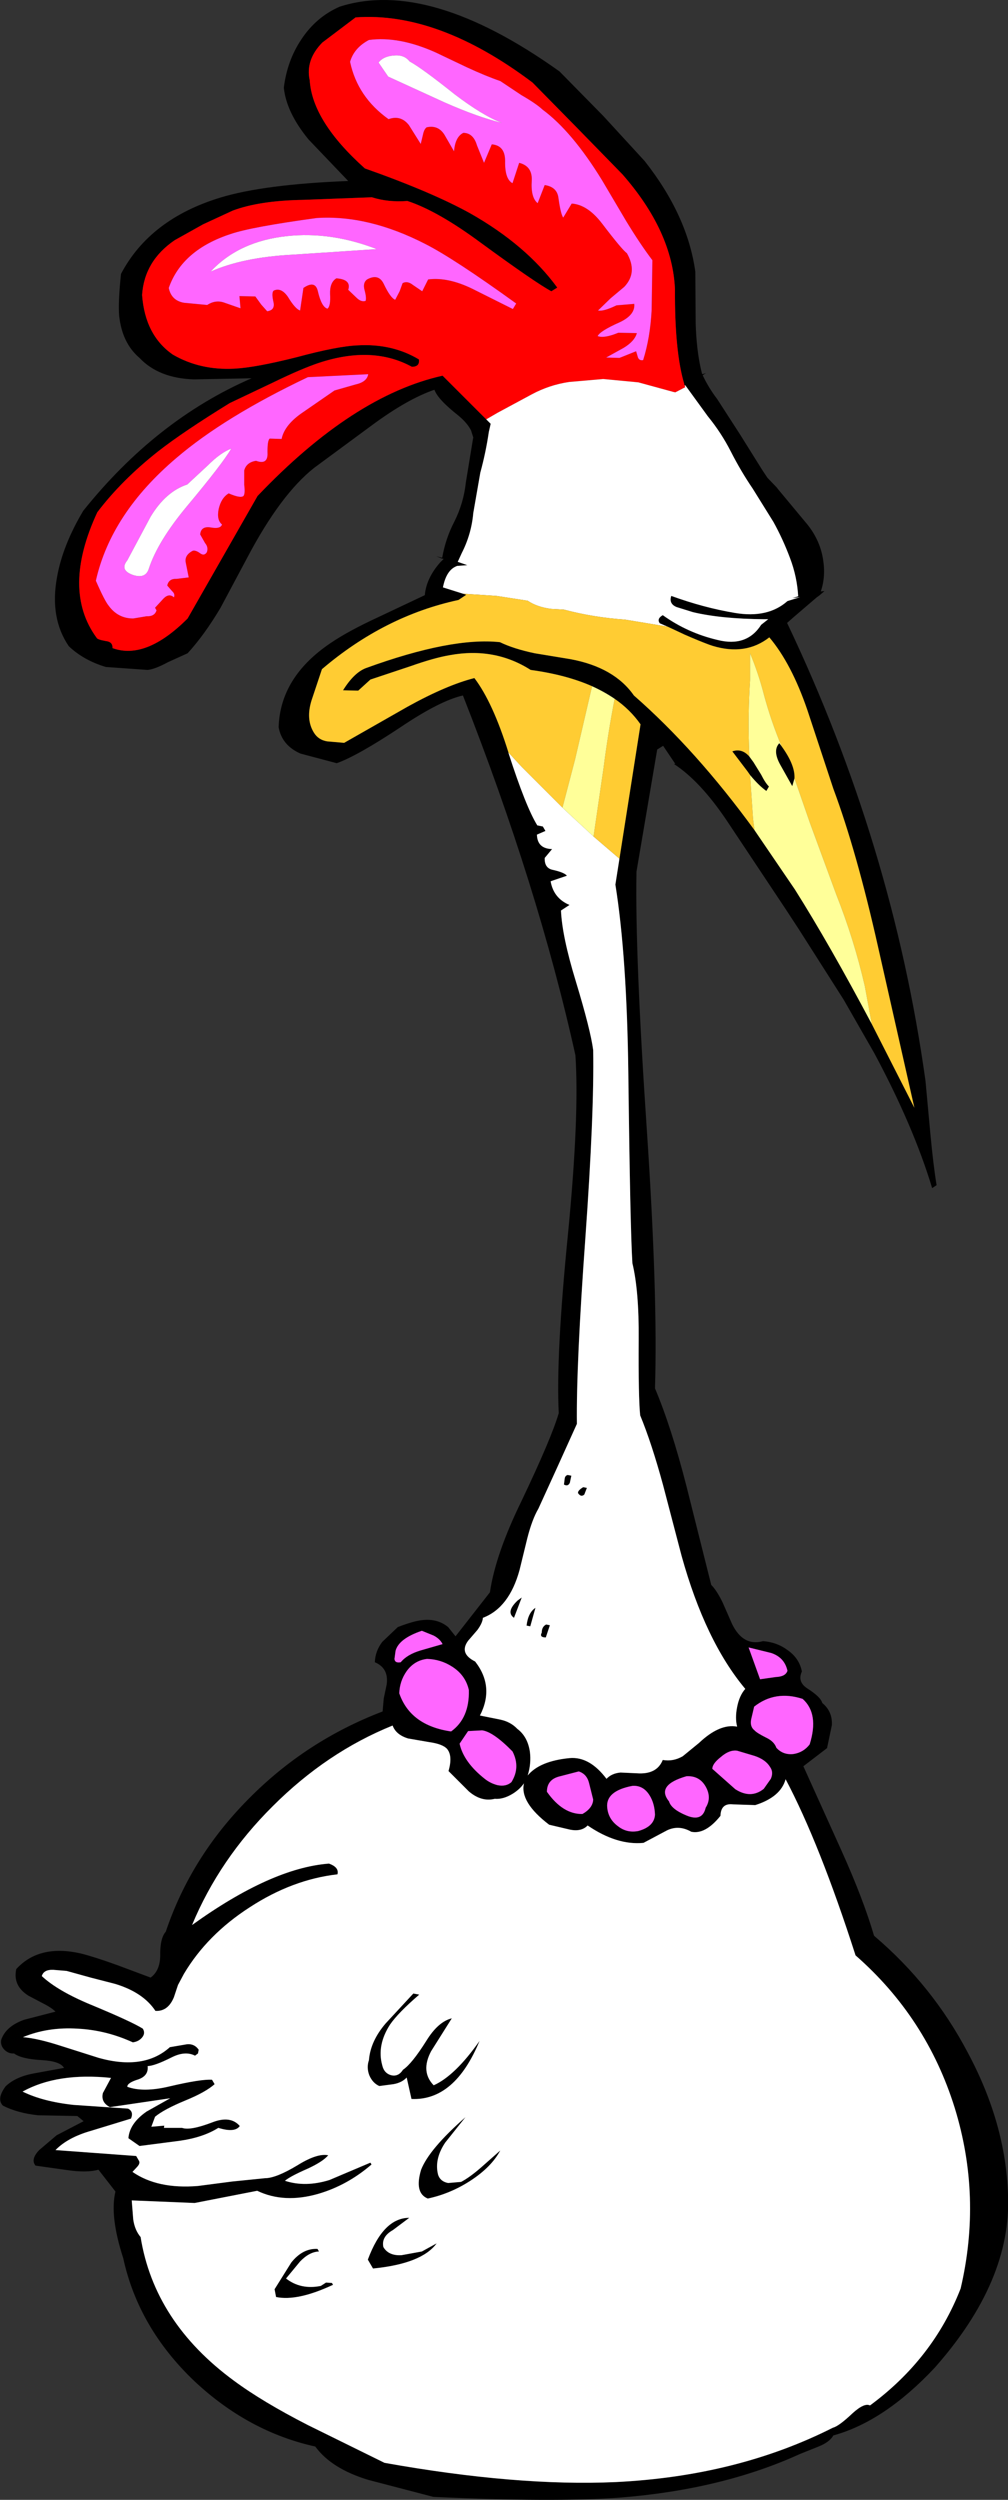 <?xml version="1.0" encoding="UTF-8" standalone="no"?>
<svg xmlns:xlink="http://www.w3.org/1999/xlink" height="337.7px" width="136.2px" xmlns="http://www.w3.org/2000/svg">
  <rect width="100%" height="100%" fill="#333333" stroke="none"/>
  <g transform="matrix(1.0, 0.0, 0.0, 1.0, 68.15, 168.85)">
    <path d="M13.35 -153.2 L18.95 -147.1 Q24.75 -139.75 25.8 -132.15 L25.85 -125.15 Q25.95 -121.7 26.55 -119.0 L26.7 -118.4 26.75 -118.3 27.25 -118.45 27.0 -118.3 26.8 -118.15 Q27.6 -116.45 28.75 -114.95 L31.85 -110.15 34.85 -105.35 35.55 -104.3 36.8 -103.0 36.95 -102.8 40.65 -98.35 Q42.6 -96.1 43.05 -93.35 43.45 -90.95 42.75 -88.95 L43.25 -89.0 42.55 -88.4 42.2 -88.15 39.05 -85.45 38.2 -84.7 Q52.45 -54.75 56.9 -22.85 L57.55 -15.8 Q57.95 -11.5 58.4 -8.75 L57.8 -8.35 Q55.3 -16.65 50.0 -26.55 L45.85 -33.8 39.8 -43.3 38.0 -46.05 30.05 -58.0 Q26.45 -63.35 22.9 -65.65 L23.1 -65.65 21.45 -68.1 20.65 -67.6 17.85 -51.1 17.85 -51.0 Q17.65 -39.8 19.25 -16.2 20.75 6.2 20.35 18.7 22.55 23.9 24.6 31.9 L27.95 45.25 Q28.7 46.0 29.5 47.65 L30.75 50.5 Q32.25 53.6 34.95 52.85 36.85 53.0 38.25 54.05 39.85 55.15 40.2 56.95 39.55 58.35 40.95 59.25 42.75 60.4 42.95 61.2 44.35 62.35 44.25 64.2 L43.6 67.3 40.4 69.75 45.55 81.15 Q48.5 87.7 49.95 92.65 57.85 99.35 62.65 108.5 67.75 118.05 68.05 127.65 68.55 139.25 58.15 151.0 51.35 158.25 44.45 160.15 43.95 161.05 42.45 161.65 L39.95 162.65 Q29.45 167.45 15.6 168.55 6.75 169.2 -9.6 168.45 L-18.4 166.15 Q-23.35 164.65 -25.55 161.65 -34.6 159.65 -41.9 152.8 -49.45 145.6 -51.5 136.2 -53.35 130.5 -52.55 127.2 L-54.85 124.25 Q-56.4 124.7 -59.1 124.3 L-63.35 123.7 Q-64.05 122.85 -62.85 121.6 L-60.5 119.6 -56.85 117.7 -57.7 117.0 -63.0 116.9 Q-65.8 116.6 -67.75 115.6 -68.65 114.7 -67.4 113.0 -66.05 111.7 -63.6 111.25 L-59.5 110.5 Q-60.0 109.6 -62.45 109.45 -65.25 109.3 -66.25 108.55 -67.0 108.6 -67.55 108.05 -68.1 107.5 -68.0 106.75 -67.4 104.9 -64.9 104.0 L-60.65 102.9 Q-61.2 102.35 -62.4 101.75 L-64.3 100.75 Q-66.45 99.4 -65.95 97.15 -62.85 93.75 -57.2 95.05 -55.4 95.5 -52.35 96.6 L-47.8 98.3 Q-46.55 97.4 -46.5 95.4 -46.55 93.0 -45.75 92.1 -42.35 82.0 -34.55 74.15 -26.8 66.3 -16.45 62.35 L-16.3 60.6 -15.9 58.7 Q-15.6 56.5 -17.5 55.7 -17.45 54.2 -16.5 52.95 L-14.4 50.95 Q-12.2 50.1 -11.0 50.0 -9.0 49.8 -7.6 50.95 L-6.6 52.2 -1.95 46.25 Q-1.2 41.1 2.35 33.85 6.35 25.45 7.35 22.05 6.95 14.35 8.6 -2.2 10.15 -18.15 9.6 -26.3 4.55 -49.1 -5.6 -74.9 -8.7 -74.2 -14.05 -70.6 -19.85 -66.75 -22.65 -65.75 L-27.55 -67.05 Q-30.05 -68.15 -30.5 -70.6 -30.3 -77.4 -23.45 -82.0 -21.1 -83.6 -17.1 -85.45 L-10.75 -88.45 Q-10.55 -90.75 -8.65 -92.9 L-8.5 -93.05 -8.2 -93.35 -8.45 -93.4 -9.2 -93.7 -8.4 -93.5 Q-7.95 -96.1 -6.75 -98.4 -5.5 -100.9 -5.2 -103.7 L-4.25 -109.5 -4.2 -109.75 -4.5 -110.7 Q-5.0 -111.7 -6.2 -112.7 -9.0 -114.9 -9.45 -116.2 -13.1 -114.95 -17.9 -111.4 L-25.7 -105.65 Q-30.25 -102.05 -34.75 -93.5 L-38.35 -86.75 Q-40.55 -83.05 -42.8 -80.6 L-45.45 -79.4 Q-47.2 -78.45 -48.2 -78.35 L-53.85 -78.75 Q-56.85 -79.65 -58.85 -81.55 -61.45 -85.35 -60.45 -90.85 -59.7 -95.15 -56.9 -99.85 -47.05 -112.15 -34.15 -117.75 L-41.95 -117.6 Q-46.7 -117.75 -49.3 -120.5 -51.65 -122.5 -52.05 -126.2 -52.2 -128.05 -51.8 -131.85 -47.9 -139.25 -38.4 -142.15 -32.5 -143.95 -21.1 -144.4 L-26.45 -150.0 Q-29.45 -153.65 -29.8 -157.0 -29.35 -160.65 -27.45 -163.5 -25.45 -166.55 -22.25 -167.95 -10.2 -171.8 7.45 -159.2 L13.35 -153.2 M24.35 -116.75 L24.3 -117.0 Q23.0 -121.35 23.05 -129.8 22.7 -137.6 15.95 -145.3 L9.8 -151.6 3.8 -157.7 Q-8.95 -167.3 -20.1 -166.5 L-24.6 -163.1 Q-26.9 -160.75 -26.3 -158.0 -25.95 -152.45 -18.85 -146.1 -9.8 -142.9 -4.65 -140.05 2.95 -135.75 7.15 -130.0 L6.35 -129.5 Q4.2 -130.65 -3.25 -136.1 -9.0 -140.35 -13.1 -141.7 -15.7 -141.5 -17.9 -142.2 L-27.2 -141.85 Q-33.1 -141.75 -36.7 -140.4 L-40.7 -138.55 -44.55 -136.4 Q-48.65 -133.6 -48.95 -129.0 -48.55 -123.55 -44.8 -120.95 -41.1 -118.8 -36.45 -119.05 -33.6 -119.2 -28.05 -120.6 -22.5 -122.1 -19.75 -122.2 -15.15 -122.45 -11.55 -120.3 -11.4 -119.3 -12.5 -119.3 -17.8 -122.2 -25.0 -119.85 -27.4 -119.05 -31.1 -117.25 L-37.1 -114.4 Q-43.35 -110.55 -46.75 -107.9 -51.7 -104.0 -55.0 -99.65 -59.85 -89.2 -55.1 -82.7 -55.0 -82.45 -53.85 -82.25 -52.9 -82.15 -52.95 -81.3 -48.45 -79.65 -42.8 -85.3 L-33.35 -101.85 Q-20.45 -115.4 -8.35 -118.1 L-2.45 -112.2 -1.85 -111.6 -2.1 -110.5 Q-2.5 -107.75 -3.25 -105.0 L-4.2 -99.55 Q-4.45 -96.7 -5.75 -94.15 L-6.3 -92.95 -5.0 -92.5 -6.4 -92.4 -6.5 -92.35 Q-7.85 -91.8 -8.3 -89.5 L-5.6 -88.65 -5.15 -88.5 -6.2 -87.8 Q-16.2 -85.65 -24.65 -78.45 L-26.05 -74.25 Q-26.85 -71.7 -25.75 -69.9 -25.15 -68.9 -23.95 -68.7 L-21.65 -68.5 -13.05 -73.4 Q-7.8 -76.3 -4.05 -77.25 -1.55 -73.95 0.55 -67.2 L0.55 -67.15 Q2.9 -59.85 4.45 -57.35 L5.2 -57.2 5.55 -56.6 4.4 -56.1 Q4.45 -54.2 6.45 -54.15 L5.45 -52.95 Q5.4 -51.6 6.5 -51.35 8.1 -51.0 8.45 -50.55 L6.25 -49.8 Q6.65 -47.5 8.8 -46.6 L7.65 -45.85 Q7.8 -42.35 9.65 -36.3 11.65 -29.7 12.0 -27.0 12.15 -18.5 10.95 -1.7 9.7 15.55 9.8 23.5 L7.2 29.25 4.6 34.95 Q3.75 36.4 3.1 38.95 L2.05 43.25 Q0.65 48.35 -2.9 49.7 -2.95 50.4 -3.65 51.35 L-4.9 52.8 Q-6.15 54.5 -3.95 55.6 -1.3 59.0 -3.3 62.9 L-0.55 63.45 Q0.85 63.75 1.75 64.7 3.15 65.75 3.45 67.8 3.65 69.4 3.15 71.0 4.75 69.05 8.8 68.65 11.5 68.4 13.8 71.45 14.5 70.7 15.7 70.6 L17.9 70.7 Q20.6 70.9 21.4 68.9 22.8 69.15 24.1 68.4 L26.3 66.6 Q29.1 63.95 31.45 64.4 31.15 63.25 31.45 61.75 31.75 60.2 32.55 59.3 27.15 52.85 23.95 41.35 L21.45 31.8 Q19.9 26.1 18.35 22.35 18.1 19.9 18.15 12.05 18.2 5.55 17.3 1.8 17.0 -2.85 16.75 -23.9 16.55 -39.7 15.0 -49.35 L15.55 -52.85 18.4 -71.0 Q17.0 -73.0 14.9 -74.45 13.5 -75.4 11.85 -76.15 8.35 -77.7 3.55 -78.35 -1.3 -81.45 -7.35 -80.35 -9.45 -80.0 -12.7 -78.85 L-18.1 -77.05 -19.75 -75.55 -21.8 -75.6 Q-20.3 -78.0 -18.7 -78.6 -7.15 -82.8 -0.6 -82.1 1.25 -81.2 4.1 -80.6 L8.95 -79.8 Q14.85 -78.7 17.5 -74.9 25.9 -67.55 33.8 -56.7 L39.25 -48.7 Q43.95 -41.25 49.65 -30.5 L55.4 -19.2 50.5 -40.9 Q47.6 -53.85 44.45 -62.3 L40.95 -72.9 Q38.8 -79.2 35.8 -82.75 32.6 -80.25 28.15 -81.6 L27.7 -81.75 Q26.35 -82.25 24.4 -83.1 L22.05 -84.2 21.0 -84.65 Q20.55 -85.25 21.4 -85.75 24.75 -83.35 28.8 -82.4 32.75 -81.4 34.7 -84.45 L35.65 -85.2 35.1 -85.2 Q29.3 -85.25 25.5 -86.15 L23.25 -86.85 Q22.2 -87.3 22.55 -88.35 26.95 -86.75 31.15 -86.05 35.6 -85.3 38.25 -87.65 L39.7 -88.1 39.95 -88.2 39.7 -88.15 38.9 -88.05 39.7 -88.3 Q39.55 -90.95 38.6 -93.45 37.65 -96.0 36.35 -98.35 L33.55 -102.85 Q31.95 -105.2 30.6 -107.85 29.3 -110.4 27.5 -112.6 L24.45 -116.8 24.35 -116.75 M33.1 -66.65 L33.65 -65.9 34.7 -64.2 Q35.25 -63.1 35.75 -62.6 L35.4 -62.0 Q34.4 -62.7 33.2 -64.15 L32.85 -64.65 30.8 -67.35 Q32.1 -67.8 33.1 -66.65 M39.2 -63.7 L38.9 -62.65 37.3 -65.5 Q36.2 -67.45 37.15 -68.45 L37.45 -68.05 Q39.3 -65.5 39.2 -63.7 M-55.9 98.3 L-59.15 97.4 -60.95 97.25 Q-62.25 97.2 -62.5 98.1 -60.35 100.1 -55.9 101.95 -50.35 104.25 -48.85 105.2 -48.45 105.85 -49.0 106.45 -49.45 106.95 -50.2 107.05 -53.8 105.4 -57.65 105.2 -61.7 104.95 -65.05 106.35 -63.1 106.5 -60.0 107.5 L-54.8 109.15 Q-48.7 110.85 -45.2 107.7 L-43.15 107.35 Q-41.95 107.1 -41.3 108.05 L-41.4 108.55 -41.8 108.85 Q-43.15 108.15 -45.0 109.1 -47.3 110.25 -48.2 110.25 -48.05 111.55 -49.45 112.05 -50.95 112.5 -50.95 113.05 -48.8 113.85 -45.25 113.0 -41.0 112.0 -39.5 112.1 L-39.15 112.7 Q-40.4 113.8 -43.1 114.9 -46.0 116.1 -47.2 117.1 L-47.7 118.45 -45.95 118.3 -46.0 118.6 -43.55 118.6 Q-42.45 119.0 -39.45 117.85 -37.0 116.9 -35.75 118.35 -36.4 119.3 -38.65 118.6 -40.7 119.9 -43.9 120.35 L-49.3 121.05 -50.8 120.0 Q-50.65 118.0 -48.35 116.4 L-45.15 114.6 -53.3 115.8 Q-54.55 115.15 -54.25 113.9 L-53.15 111.85 Q-60.4 111.1 -65.1 113.7 -62.35 115.05 -58.2 115.5 L-50.85 116.0 Q-50.05 116.4 -50.45 117.35 L-55.85 119.0 Q-59.0 119.9 -60.65 121.6 L-49.75 122.4 -49.4 123.0 Q-49.15 123.35 -49.6 123.85 L-50.25 124.55 Q-46.85 126.9 -41.4 126.45 L-36.8 125.85 -32.35 125.4 Q-30.85 125.4 -27.95 123.65 -25.3 122.0 -23.8 122.3 -24.5 123.15 -26.55 124.1 -28.95 125.15 -29.65 125.75 -26.9 126.65 -23.65 125.65 L-18.1 123.3 -17.95 123.55 Q-21.2 126.35 -25.1 127.5 -29.75 128.85 -33.4 127.1 L-41.85 128.75 -50.35 128.4 -50.15 130.95 Q-49.95 132.4 -49.15 133.35 -47.3 144.85 -36.55 152.75 -32.7 155.6 -26.55 158.75 L-16.2 163.85 Q1.7 167.05 15.05 166.45 31.45 165.65 44.4 159.1 45.2 158.9 47.05 157.15 48.65 155.7 49.4 156.1 57.95 149.8 61.65 140.3 64.55 127.9 60.85 115.9 57.05 103.7 47.45 95.3 42.6 80.2 38.0 71.5 37.35 73.9 33.9 75.0 L30.9 74.9 Q29.25 74.7 29.2 76.45 27.15 79.0 25.25 78.6 23.6 77.65 22.0 78.4 L18.8 80.1 Q15.2 80.45 11.25 77.75 10.35 78.7 8.6 78.25 L6.05 77.65 Q2.05 74.6 2.65 72.05 2.1 72.85 1.15 73.45 -0.15 74.25 -1.3 74.15 -3.1 74.6 -4.8 73.15 L-7.55 70.4 Q-6.95 68.35 -7.75 67.4 -8.35 66.75 -10.1 66.5 L-13.0 66.0 Q-14.65 65.5 -15.1 64.25 -24.0 67.85 -31.3 75.15 -38.5 82.3 -42.2 91.2 -31.5 83.5 -23.7 82.9 -22.3 83.4 -22.55 84.35 -28.65 85.05 -34.4 88.8 -40.15 92.5 -43.3 97.8 L-44.1 99.3 -44.65 100.95 Q-45.45 102.9 -47.15 102.8 -48.8 100.3 -52.6 99.15 L-55.9 98.3 M-3.0 64.9 L-4.9 65.0 -6.05 66.7 Q-5.5 69.2 -2.65 71.45 -1.9 72.05 -0.95 72.3 0.2 72.55 0.95 71.9 2.2 69.9 1.1 67.75 -1.5 65.1 -3.0 64.9 M-8.35 53.25 Q-8.7 52.55 -9.55 52.1 L-11.15 51.45 Q-14.25 52.5 -14.7 54.15 L-14.85 55.25 Q-14.8 55.85 -14.0 55.7 -13.15 54.65 -11.3 54.1 L-8.35 53.25 M-4.8 59.45 Q-5.25 57.45 -7.05 56.3 -8.6 55.3 -10.45 55.25 -12.15 55.45 -13.2 56.9 -14.15 58.25 -14.2 59.9 -12.7 64.25 -7.2 65.05 -4.7 63.25 -4.8 59.45 M-9.9 108.25 Q-11.35 111.0 -9.55 112.85 -6.65 111.55 -3.35 106.85 -6.7 114.95 -12.55 114.7 L-13.2 111.8 Q-13.85 112.5 -15.0 112.7 L-16.9 112.95 Q-17.8 112.55 -18.25 111.5 -18.65 110.45 -18.3 109.45 -18.1 106.9 -16.05 104.5 L-12.3 100.45 -11.5 100.6 Q-14.35 103.05 -15.45 104.65 -17.25 107.45 -16.5 110.15 -16.25 111.25 -15.25 111.5 -14.3 111.7 -13.7 110.75 -12.5 109.95 -10.55 106.85 -8.95 104.25 -7.1 103.8 L-9.9 108.25 M-8.0 120.6 Q-9.5 122.85 -8.95 124.95 -8.65 125.85 -7.6 126.05 L-5.85 125.9 Q-4.7 125.3 -3.15 123.95 L-0.55 121.65 Q-1.75 123.9 -4.6 125.75 -7.3 127.5 -10.35 128.15 -12.2 127.4 -11.25 124.25 -10.15 121.45 -5.25 117.15 L-8.0 120.6 M-25.05 135.3 Q-26.35 135.35 -27.6 136.65 L-29.5 138.95 Q-27.5 140.5 -24.8 139.95 L-24.1 139.5 -23.3 139.55 -23.15 139.8 Q-27.95 142.05 -30.85 141.45 L-31.05 140.4 -28.8 136.8 Q-27.25 134.85 -25.25 134.95 L-25.05 135.3 M-15.05 132.4 Q-16.65 133.3 -16.35 134.7 -15.65 135.9 -13.9 135.8 L-11.15 135.3 -9.15 134.2 Q-11.15 136.95 -17.75 137.6 L-18.45 136.4 Q-16.35 130.75 -12.85 130.75 L-15.05 132.4 M11.15 32.15 L10.8 33.05 Q10.35 33.45 9.95 32.85 9.9 32.5 10.65 32.05 L11.15 32.15 M8.85 31.45 Q8.6 32.0 8.05 31.7 L8.15 30.9 Q8.2 30.5 8.55 30.4 L9.05 30.5 8.85 31.45 M2.35 46.95 L1.3 49.7 Q0.15 48.9 1.8 47.35 L2.35 46.95 M27.2 72.5 Q26.35 71.0 24.6 71.1 20.45 72.3 22.25 74.5 22.55 75.55 24.6 76.4 26.75 77.3 27.2 75.35 28.05 74.0 27.2 72.5 M29.25 68.5 Q28.1 69.4 28.1 70.1 L31.2 72.85 Q33.3 74.2 35.05 72.8 L36.0 71.45 Q36.4 70.55 35.9 69.85 35.3 68.85 33.8 68.35 L31.45 67.65 Q30.4 67.5 29.25 68.5 M40.3 60.65 Q36.6 59.45 33.75 61.7 L33.35 63.4 Q33.15 64.4 33.8 64.9 34.1 65.25 35.4 65.9 36.45 66.4 36.75 67.25 37.65 68.25 39.05 68.1 40.4 67.9 41.25 66.8 42.55 62.65 40.3 60.65 M36.65 57.7 Q38.0 57.65 38.25 56.85 37.85 55.05 36.05 54.45 L33.0 53.7 34.55 58.0 36.65 57.7 M3.0 50.75 Q3.2 49.0 4.2 48.35 L3.5 50.85 3.0 50.75 M5.65 50.6 L6.15 50.7 5.6 52.35 Q4.7 52.35 5.05 51.7 5.05 50.9 5.65 50.6 M19.6 73.65 Q18.75 72.3 17.3 72.4 13.65 73.1 13.9 75.35 14.05 76.9 15.35 77.85 16.55 78.8 18.1 78.5 20.25 77.9 20.35 76.3 20.3 74.75 19.6 73.65 M7.35 71.15 Q5.75 71.6 5.75 73.2 7.9 76.25 10.55 76.2 11.95 75.4 12.0 74.25 L11.45 72.05 Q11.15 70.8 10.05 70.45 L7.35 71.15" fill="#000000" fill-rule="evenodd" stroke="none"/>
    <path d="M5.15 -154.05 Q4.3 -154.85 2.3 -156.0 L-0.55 -157.9 Q-2.45 -158.55 -5.05 -159.75 L-9.25 -161.75 Q-14.25 -164.0 -18.3 -163.45 -20.3 -162.4 -20.85 -160.5 -19.85 -155.75 -15.65 -152.75 -14.0 -153.35 -12.9 -151.95 L-11.3 -149.4 -11.0 -150.65 Q-10.85 -151.4 -10.5 -151.65 -8.95 -152.0 -8.1 -150.65 L-6.8 -148.4 Q-6.65 -150.35 -5.55 -150.9 -4.2 -150.9 -3.7 -149.2 L-2.75 -146.85 -1.7 -149.35 Q0.1 -149.2 0.1 -147.1 0.05 -144.65 1.1 -144.1 L2.0 -146.85 Q3.8 -146.4 3.7 -144.45 3.55 -142.15 4.5 -141.4 L5.45 -143.85 Q7.1 -143.6 7.3 -142.15 7.6 -139.95 7.95 -139.45 L9.1 -141.35 Q11.25 -141.2 13.2 -138.65 15.9 -135.1 16.55 -134.65 18.05 -132.05 16.2 -130.1 L14.35 -128.55 12.65 -126.9 Q13.4 -126.75 15.15 -127.6 L17.55 -127.8 Q17.7 -126.3 15.55 -125.3 12.95 -124.15 12.6 -123.45 13.45 -123.1 15.4 -123.9 L17.9 -123.85 Q17.6 -122.75 16.1 -121.85 L13.75 -120.55 15.55 -120.5 17.8 -121.4 18.05 -120.55 Q18.25 -120.1 18.75 -120.2 19.7 -123.2 19.9 -126.95 L20.0 -133.7 Q18.4 -135.8 16.45 -139.0 L13.2 -144.5 Q9.15 -151.1 5.15 -154.05 M-2.45 -112.2 L-8.35 -118.1 Q-20.45 -115.4 -33.35 -101.85 L-42.8 -85.3 Q-48.45 -79.65 -52.95 -81.3 -52.9 -82.15 -53.85 -82.25 -55.0 -82.45 -55.1 -82.7 -59.85 -89.2 -55.0 -99.65 -51.7 -104.0 -46.75 -107.9 -43.35 -110.55 -37.1 -114.4 L-31.1 -117.25 Q-27.4 -119.05 -25.0 -119.85 -17.8 -122.2 -12.5 -119.3 -11.4 -119.3 -11.55 -120.3 -15.15 -122.45 -19.75 -122.2 -22.5 -122.1 -28.05 -120.6 -33.6 -119.2 -36.45 -119.05 -41.1 -118.8 -44.8 -120.95 -48.55 -123.55 -48.95 -129.0 -48.65 -133.6 -44.55 -136.4 L-40.7 -138.55 -36.7 -140.4 Q-33.1 -141.75 -27.2 -141.85 L-17.9 -142.2 Q-15.7 -141.5 -13.1 -141.7 -9.0 -140.35 -3.25 -136.1 4.2 -130.65 6.35 -129.5 L7.15 -130.0 Q2.95 -135.75 -4.65 -140.05 -9.8 -142.9 -18.85 -146.1 -25.95 -152.45 -26.3 -158.0 -26.9 -160.75 -24.6 -163.1 L-20.1 -166.5 Q-8.95 -167.3 3.8 -157.7 L9.8 -151.6 15.95 -145.3 Q22.7 -137.6 23.05 -129.8 23.0 -121.35 24.3 -117.0 L24.35 -116.75 24.45 -116.55 23.1 -115.85 22.85 -115.9 18.1 -117.2 13.35 -117.65 8.75 -117.25 Q6.05 -116.85 3.65 -115.55 L-0.9 -113.1 -2.45 -112.2 M1.15 -127.1 L1.6 -127.85 Q-6.85 -133.95 -10.7 -135.9 -18.4 -139.85 -25.35 -139.4 -34.15 -138.2 -36.95 -137.25 -43.55 -135.1 -45.35 -129.95 -45.0 -128.25 -43.3 -127.95 L-40.15 -127.65 Q-39.0 -128.4 -37.8 -127.95 L-35.65 -127.2 -35.8 -128.85 -33.65 -128.8 -32.85 -127.7 -32.05 -126.8 Q-30.95 -126.95 -31.2 -128.05 -31.5 -129.35 -31.15 -129.6 -30.15 -130.05 -29.25 -128.75 -28.25 -127.1 -27.6 -126.9 L-27.15 -129.95 Q-25.55 -131.05 -25.2 -129.5 -24.7 -127.35 -23.9 -127.15 -23.45 -127.5 -23.55 -129.15 -23.6 -130.7 -22.7 -131.25 -20.65 -131.1 -21.1 -129.7 L-20.0 -128.65 Q-19.35 -128.0 -18.75 -128.2 -18.6 -128.6 -18.9 -129.7 -19.15 -130.65 -18.55 -131.1 -17.0 -131.95 -16.3 -130.5 -15.4 -128.6 -14.75 -128.35 L-14.15 -129.5 -13.75 -130.6 Q-13.1 -130.95 -12.35 -130.35 L-11.1 -129.5 -10.3 -131.1 Q-7.65 -131.45 -4.35 -129.85 L1.15 -127.1 M-27.15 -113.2 L-22.95 -116.1 -20.15 -116.9 Q-18.55 -117.25 -18.4 -118.3 L-26.55 -117.9 Q-37.8 -112.55 -44.3 -107.0 -53.15 -99.5 -55.2 -90.4 -54.0 -87.65 -53.45 -87.0 -52.2 -85.3 -50.15 -85.3 L-48.35 -85.6 Q-47.25 -85.55 -47.0 -86.4 L-47.2 -86.75 -46.05 -88.0 Q-45.3 -88.75 -44.65 -88.15 -44.45 -88.6 -44.9 -89.0 L-45.55 -89.75 Q-45.35 -90.7 -44.3 -90.65 L-42.65 -90.85 -43.05 -92.85 Q-43.25 -93.85 -42.1 -94.45 -41.7 -94.55 -41.1 -94.1 -40.55 -93.7 -40.2 -94.25 -39.95 -94.9 -40.45 -95.5 L-41.1 -96.65 Q-41.0 -97.8 -39.7 -97.6 -38.35 -97.35 -38.15 -98.0 -38.9 -98.6 -38.6 -100.1 -38.25 -101.6 -37.25 -102.2 -35.65 -101.5 -35.25 -101.85 -35.0 -102.15 -35.15 -103.35 L-35.15 -105.3 Q-34.85 -106.4 -33.55 -106.6 -32.05 -106.05 -32.0 -107.45 -32.05 -109.35 -31.7 -109.6 L-30.1 -109.55 Q-29.7 -111.5 -27.15 -113.2" fill="#ff0000" fill-rule="evenodd" stroke="none"/>
    <path d="M5.15 -154.05 Q9.15 -151.1 13.2 -144.5 L16.45 -139.0 Q18.4 -135.8 20.0 -133.7 L19.9 -126.95 Q19.7 -123.2 18.75 -120.2 18.25 -120.1 18.05 -120.55 L17.8 -121.4 15.55 -120.5 13.75 -120.55 16.1 -121.85 Q17.6 -122.75 17.9 -123.85 L15.4 -123.9 Q13.45 -123.1 12.6 -123.45 12.95 -124.15 15.55 -125.3 17.7 -126.3 17.55 -127.8 L15.15 -127.6 Q13.4 -126.75 12.65 -126.9 L14.35 -128.55 16.2 -130.1 Q18.05 -132.05 16.55 -134.65 15.9 -135.1 13.2 -138.65 11.25 -141.2 9.1 -141.35 L7.95 -139.45 Q7.6 -139.95 7.3 -142.15 7.1 -143.6 5.45 -143.85 L4.5 -141.4 Q3.55 -142.15 3.7 -144.45 3.8 -146.4 2.0 -146.85 L1.1 -144.1 Q0.05 -144.65 0.1 -147.1 0.1 -149.2 -1.7 -149.35 L-2.75 -146.85 -3.7 -149.2 Q-4.2 -150.9 -5.55 -150.9 -6.65 -150.35 -6.8 -148.4 L-8.1 -150.65 Q-8.95 -152.0 -10.5 -151.65 -10.85 -151.4 -11.0 -150.65 L-11.3 -149.4 -12.9 -151.95 Q-14.0 -153.35 -15.65 -152.75 -19.85 -155.75 -20.85 -160.5 -20.3 -162.4 -18.3 -163.45 -14.25 -164.0 -9.25 -161.75 L-5.05 -159.75 Q-2.45 -158.55 -0.55 -157.9 L2.3 -156.0 Q4.3 -154.85 5.15 -154.05 M1.15 -127.1 L-4.35 -129.85 Q-7.65 -131.45 -10.3 -131.1 L-11.1 -129.5 -12.35 -130.35 Q-13.1 -130.95 -13.75 -130.6 L-14.15 -129.5 -14.75 -128.35 Q-15.4 -128.6 -16.3 -130.5 -17.0 -131.95 -18.55 -131.1 -19.15 -130.65 -18.9 -129.7 -18.6 -128.6 -18.75 -128.2 -19.35 -128.0 -20.0 -128.65 L-21.1 -129.7 Q-20.65 -131.1 -22.7 -131.25 -23.6 -130.7 -23.55 -129.15 -23.45 -127.5 -23.9 -127.15 -24.7 -127.35 -25.2 -129.5 -25.55 -131.05 -27.15 -129.95 L-27.6 -126.9 Q-28.25 -127.1 -29.25 -128.75 -30.15 -130.05 -31.15 -129.6 -31.5 -129.35 -31.2 -128.05 -30.95 -126.95 -32.05 -126.8 L-32.85 -127.7 -33.65 -128.8 -35.8 -128.85 -35.65 -127.2 -37.8 -127.95 Q-39.0 -128.4 -40.15 -127.65 L-43.3 -127.95 Q-45.0 -128.25 -45.35 -129.95 -43.55 -135.1 -36.95 -137.25 -34.15 -138.2 -25.35 -139.4 -18.4 -139.85 -10.7 -135.9 -6.85 -133.95 1.6 -127.85 L1.15 -127.1 M-29.4 -136.95 Q-35.9 -136.25 -39.7 -132.15 -35.35 -134.1 -28.6 -134.45 L-17.25 -135.2 Q-23.45 -137.6 -29.4 -136.95 M-42.85 -103.4 Q-45.75 -102.45 -47.8 -99.05 L-50.95 -93.15 Q-52.0 -91.85 -50.25 -91.2 -48.5 -90.6 -48.05 -92.0 -46.85 -95.7 -42.9 -100.45 -38.05 -106.25 -36.9 -108.25 -38.35 -107.7 -40.05 -106.0 L-42.85 -103.4 M-17.0 -160.4 L-15.7 -158.5 -8.05 -155.0 Q-3.5 -153.0 -0.35 -152.25 -2.95 -153.25 -6.7 -156.1 -11.15 -159.65 -12.8 -160.55 -13.55 -161.5 -14.95 -161.35 -16.35 -161.25 -17.0 -160.4 M-27.15 -113.2 Q-29.7 -111.5 -30.1 -109.55 L-31.7 -109.6 Q-32.05 -109.35 -32.0 -107.45 -32.05 -106.05 -33.55 -106.6 -34.85 -106.4 -35.15 -105.3 L-35.15 -103.35 Q-35.0 -102.15 -35.25 -101.85 -35.65 -101.5 -37.25 -102.2 -38.25 -101.6 -38.6 -100.1 -38.9 -98.6 -38.15 -98.0 -38.35 -97.35 -39.7 -97.6 -41.0 -97.8 -41.1 -96.65 L-40.45 -95.5 Q-39.95 -94.9 -40.2 -94.25 -40.55 -93.7 -41.1 -94.1 -41.7 -94.55 -42.1 -94.45 -43.25 -93.85 -43.05 -92.85 L-42.65 -90.85 -44.3 -90.65 Q-45.35 -90.7 -45.55 -89.75 L-44.9 -89.0 Q-44.45 -88.6 -44.65 -88.15 -45.3 -88.75 -46.05 -88.0 L-47.2 -86.75 -47.0 -86.4 Q-47.25 -85.55 -48.35 -85.6 L-50.15 -85.3 Q-52.2 -85.3 -53.45 -87.0 -54.0 -87.65 -55.2 -90.4 -53.15 -99.5 -44.3 -107.0 -37.8 -112.55 -26.55 -117.9 L-18.4 -118.3 Q-18.55 -117.25 -20.15 -116.9 L-22.95 -116.1 -27.15 -113.2 M-4.8 59.45 Q-4.7 63.25 -7.2 65.05 -12.7 64.25 -14.2 59.9 -14.15 58.25 -13.2 56.9 -12.15 55.45 -10.45 55.25 -8.6 55.3 -7.05 56.3 -5.25 57.45 -4.8 59.45 M-8.35 53.25 L-11.3 54.1 Q-13.15 54.65 -14.0 55.7 -14.8 55.85 -14.85 55.25 L-14.7 54.15 Q-14.25 52.5 -11.15 51.45 L-9.55 52.1 Q-8.7 52.55 -8.35 53.25 M-3.0 64.9 Q-1.5 65.1 1.1 67.75 2.2 69.9 0.95 71.9 0.2 72.55 -0.95 72.3 -1.9 72.05 -2.65 71.45 -5.5 69.2 -6.05 66.7 L-4.9 65.0 -3.0 64.9 M36.65 57.7 L34.55 58.0 33.0 53.7 36.05 54.45 Q37.85 55.05 38.25 56.85 38.0 57.65 36.65 57.7 M40.3 60.65 Q42.55 62.65 41.25 66.8 40.4 67.9 39.05 68.1 37.65 68.25 36.75 67.25 36.45 66.4 35.4 65.9 34.1 65.25 33.8 64.9 33.15 64.4 33.35 63.4 L33.75 61.7 Q36.6 59.45 40.3 60.65 M29.25 68.5 Q30.4 67.5 31.45 67.65 L33.8 68.35 Q35.3 68.85 35.9 69.85 36.4 70.55 36.0 71.45 L35.05 72.8 Q33.3 74.2 31.2 72.85 L28.1 70.1 Q28.1 69.4 29.25 68.5 M27.2 72.5 Q28.05 74.0 27.2 75.35 26.75 77.3 24.6 76.4 22.55 75.55 22.25 74.5 20.45 72.3 24.6 71.1 26.35 71.0 27.2 72.5 M7.35 71.15 L10.05 70.45 Q11.15 70.8 11.45 72.05 L12.0 74.25 Q11.95 75.4 10.55 76.2 7.9 76.25 5.75 73.2 5.75 71.6 7.35 71.15 M19.6 73.65 Q20.3 74.75 20.35 76.3 20.25 77.9 18.1 78.5 16.55 78.8 15.35 77.85 14.05 76.9 13.9 75.35 13.65 73.1 17.3 72.4 18.75 72.3 19.6 73.65" fill="#ff66ff" fill-rule="evenodd" stroke="none"/>
    <path d="M24.35 -116.75 L24.45 -116.8 27.5 -112.6 Q29.3 -110.4 30.6 -107.85 31.95 -105.2 33.55 -102.85 L36.35 -98.35 Q37.65 -96.0 38.6 -93.45 39.55 -90.95 39.7 -88.3 L38.9 -88.05 39.7 -88.15 39.95 -88.2 39.7 -88.1 38.25 -87.65 Q35.6 -85.3 31.15 -86.05 26.95 -86.75 22.55 -88.35 22.2 -87.3 23.25 -86.85 L25.5 -86.15 Q29.3 -85.25 35.1 -85.2 L35.65 -85.2 34.7 -84.45 Q32.75 -81.4 28.8 -82.4 24.75 -83.35 21.4 -85.75 20.55 -85.25 21.0 -84.65 L22.05 -84.2 16.3 -85.15 Q12.0 -85.45 8.05 -86.5 L6.3 -86.6 Q4.4 -86.85 3.15 -87.7 L-1.05 -88.35 -5.6 -88.65 -8.3 -89.5 Q-7.85 -91.8 -6.5 -92.35 L-6.4 -92.4 -5.0 -92.5 -6.3 -92.95 -5.75 -94.15 Q-4.45 -96.7 -4.2 -99.55 L-3.25 -105.0 Q-2.5 -107.75 -2.1 -110.5 L-1.85 -111.6 -2.45 -112.2 -0.9 -113.1 3.65 -115.55 Q6.05 -116.85 8.75 -117.25 L13.35 -117.65 18.1 -117.2 22.85 -115.9 23.1 -115.85 24.45 -116.55 24.35 -116.75 M15.55 -52.85 L15.0 -49.35 Q16.55 -39.7 16.75 -23.9 17.0 -2.85 17.3 1.8 18.2 5.55 18.15 12.05 18.1 19.9 18.35 22.35 19.9 26.1 21.45 31.8 L23.95 41.35 Q27.15 52.85 32.55 59.3 31.75 60.2 31.45 61.75 31.15 63.25 31.45 64.4 29.1 63.95 26.3 66.6 L24.1 68.4 Q22.8 69.15 21.4 68.9 20.6 70.9 17.9 70.7 L15.7 70.6 Q14.5 70.7 13.8 71.45 11.5 68.4 8.8 68.65 4.75 69.05 3.15 71.0 3.65 69.4 3.45 67.8 3.15 65.75 1.75 64.7 0.85 63.75 -0.55 63.45 L-3.3 62.9 Q-1.3 59.0 -3.95 55.6 -6.15 54.5 -4.9 52.8 L-3.65 51.35 Q-2.95 50.4 -2.9 49.7 0.65 48.35 2.05 43.25 L3.1 38.95 Q3.75 36.4 4.6 34.95 L7.2 29.25 9.8 23.5 Q9.7 15.55 10.95 -1.7 12.15 -18.5 12.0 -27.0 11.65 -29.7 9.65 -36.3 7.8 -42.35 7.65 -45.85 L8.8 -46.6 Q6.65 -47.5 6.25 -49.8 L8.45 -50.55 Q8.1 -51.0 6.5 -51.35 5.4 -51.6 5.45 -52.95 L6.45 -54.15 Q4.45 -54.2 4.4 -56.1 L5.55 -56.6 5.2 -57.2 4.45 -57.35 Q2.9 -59.85 0.55 -67.15 L0.55 -67.2 2.35 -65.25 7.85 -59.75 8.75 -58.9 12.05 -55.85 15.55 -52.85 M-17.0 -160.4 Q-16.35 -161.25 -14.95 -161.35 -13.55 -161.5 -12.8 -160.55 -11.15 -159.65 -6.7 -156.1 -2.95 -153.25 -0.35 -152.25 -3.5 -153.0 -8.05 -155.0 L-15.7 -158.5 -17.0 -160.4 M-42.85 -103.4 L-40.05 -106.0 Q-38.35 -107.7 -36.9 -108.25 -38.05 -106.25 -42.9 -100.45 -46.85 -95.7 -48.05 -92.0 -48.5 -90.6 -50.25 -91.2 -52.0 -91.85 -50.95 -93.15 L-47.8 -99.05 Q-45.75 -102.45 -42.85 -103.4 M-29.4 -136.95 Q-23.45 -137.6 -17.25 -135.2 L-28.6 -134.45 Q-35.35 -134.1 -39.7 -132.15 -35.9 -136.25 -29.4 -136.95 M-55.9 98.3 L-52.6 99.15 Q-48.8 100.3 -47.15 102.8 -45.45 102.9 -44.65 100.95 L-44.1 99.3 -43.3 97.8 Q-40.15 92.5 -34.4 88.8 -28.65 85.05 -22.55 84.35 -22.3 83.4 -23.7 82.9 -31.5 83.5 -42.2 91.2 -38.5 82.3 -31.3 75.15 -24.0 67.85 -15.1 64.25 -14.65 65.5 -13.0 66.0 L-10.1 66.5 Q-8.35 66.75 -7.75 67.4 -6.95 68.35 -7.55 70.4 L-4.8 73.15 Q-3.1 74.6 -1.3 74.15 -0.15 74.25 1.15 73.45 2.1 72.85 2.65 72.05 2.05 74.6 6.05 77.65 L8.6 78.25 Q10.35 78.7 11.25 77.75 15.2 80.45 18.8 80.1 L22.0 78.4 Q23.6 77.65 25.25 78.6 27.15 79.0 29.2 76.45 29.25 74.7 30.9 74.9 L33.9 75.0 Q37.35 73.9 38.0 71.5 42.6 80.2 47.45 95.3 57.05 103.7 60.85 115.9 64.55 127.9 61.65 140.3 57.95 149.8 49.4 156.1 48.65 155.7 47.05 157.15 45.2 158.9 44.4 159.1 31.45 165.65 15.05 166.45 1.7 167.05 -16.2 163.85 L-26.55 158.75 Q-32.7 155.6 -36.55 152.75 -47.3 144.85 -49.15 133.35 -49.95 132.4 -50.15 130.95 L-50.35 128.4 -41.85 128.75 -33.4 127.1 Q-29.75 128.85 -25.1 127.5 -21.2 126.35 -17.95 123.55 L-18.1 123.3 -23.65 125.65 Q-26.9 126.65 -29.65 125.75 -28.95 125.15 -26.55 124.1 -24.5 123.15 -23.8 122.3 -25.3 122.0 -27.95 123.65 -30.85 125.4 -32.35 125.4 L-36.8 125.85 -41.4 126.45 Q-46.85 126.9 -50.25 124.55 L-49.6 123.85 Q-49.15 123.35 -49.4 123.0 L-49.75 122.4 -60.65 121.6 Q-59.0 119.9 -55.85 119.0 L-50.45 117.35 Q-50.05 116.4 -50.85 116.0 L-58.2 115.5 Q-62.35 115.05 -65.1 113.7 -60.4 111.1 -53.15 111.85 L-54.25 113.9 Q-54.55 115.15 -53.3 115.8 L-45.15 114.6 -48.35 116.4 Q-50.65 118.0 -50.8 120.0 L-49.3 121.05 -43.9 120.35 Q-40.7 119.9 -38.65 118.6 -36.4 119.3 -35.75 118.35 -37.0 116.9 -39.45 117.85 -42.45 119.0 -43.55 118.6 L-46.0 118.6 -45.95 118.3 -47.7 118.45 -47.2 117.1 Q-46.0 116.1 -43.1 114.9 -40.4 113.8 -39.15 112.7 L-39.5 112.1 Q-41.0 112.0 -45.25 113.0 -48.8 113.85 -50.95 113.05 -50.95 112.5 -49.45 112.05 -48.05 111.55 -48.2 110.25 -47.3 110.25 -45.0 109.1 -43.15 108.15 -41.8 108.85 L-41.4 108.55 -41.3 108.05 Q-41.95 107.1 -43.15 107.35 L-45.2 107.7 Q-48.7 110.85 -54.8 109.15 L-60.0 107.5 Q-63.1 106.5 -65.05 106.35 -61.7 104.95 -57.65 105.2 -53.8 105.4 -50.2 107.05 -49.45 106.95 -49.0 106.45 -48.45 105.85 -48.85 105.2 -50.35 104.25 -55.9 101.95 -60.35 100.1 -62.5 98.1 -62.25 97.2 -60.95 97.25 L-59.15 97.4 -55.9 98.3 M2.35 46.95 L1.8 47.35 Q0.15 48.9 1.3 49.7 L2.35 46.95 M8.85 31.45 L9.05 30.5 8.55 30.4 Q8.2 30.5 8.15 30.9 L8.05 31.7 Q8.6 32.0 8.85 31.45 M11.15 32.15 L10.65 32.05 Q9.9 32.5 9.95 32.85 10.35 33.45 10.8 33.05 L11.15 32.15 M-15.05 132.4 L-12.85 130.75 Q-16.35 130.75 -18.45 136.4 L-17.75 137.6 Q-11.15 136.95 -9.15 134.2 L-11.15 135.3 -13.9 135.8 Q-15.65 135.9 -16.35 134.7 -16.65 133.3 -15.05 132.4 M-25.05 135.3 L-25.25 134.95 Q-27.25 134.85 -28.8 136.8 L-31.05 140.4 -30.85 141.45 Q-27.95 142.05 -23.15 139.8 L-23.3 139.55 -24.1 139.5 -24.8 139.95 Q-27.5 140.5 -29.5 138.95 L-27.6 136.65 Q-26.35 135.35 -25.05 135.3 M-8.0 120.6 L-5.25 117.15 Q-10.15 121.45 -11.25 124.25 -12.2 127.4 -10.35 128.15 -7.3 127.5 -4.6 125.75 -1.75 123.9 -0.55 121.65 L-3.15 123.95 Q-4.7 125.3 -5.85 125.9 L-7.6 126.05 Q-8.65 125.85 -8.95 124.95 -9.5 122.85 -8.0 120.6 M-9.9 108.25 L-7.1 103.8 Q-8.95 104.25 -10.55 106.85 -12.5 109.95 -13.7 110.75 -14.3 111.7 -15.25 111.5 -16.25 111.25 -16.5 110.15 -17.25 107.45 -15.45 104.65 -14.35 103.05 -11.5 100.6 L-12.3 100.45 -16.05 104.5 Q-18.1 106.9 -18.3 109.45 -18.65 110.45 -18.25 111.5 -17.8 112.55 -16.9 112.95 L-15.0 112.7 Q-13.85 112.5 -13.2 111.8 L-12.55 114.7 Q-6.7 114.95 -3.35 106.85 -6.65 111.55 -9.55 112.85 -11.35 111.0 -9.9 108.25 M5.65 50.6 Q5.05 50.9 5.05 51.7 4.7 52.35 5.6 52.35 L6.15 50.7 5.65 50.6 M3.0 50.75 L3.5 50.85 4.2 48.35 Q3.2 49.0 3.0 50.75" fill="#ffffff" fill-rule="evenodd" stroke="none"/>
    <path d="M22.05 -84.2 L24.4 -83.1 Q26.35 -82.25 27.7 -81.75 L28.15 -81.6 Q32.6 -80.25 35.8 -82.75 38.8 -79.2 40.95 -72.9 L44.45 -62.3 Q47.6 -53.85 50.5 -40.9 L55.4 -19.2 49.65 -30.5 48.7 -35.65 Q47.25 -41.95 44.85 -48.0 L41.3 -57.65 39.2 -63.7 Q39.3 -65.5 37.45 -68.05 36.05 -71.4 35.1 -74.9 34.35 -77.85 33.2 -80.6 L33.2 -76.95 Q32.9 -72.5 33.05 -68.05 L33.1 -66.65 Q32.1 -67.8 30.8 -67.35 L32.85 -64.65 33.2 -64.15 33.6 -58.25 33.8 -56.7 Q25.9 -67.55 17.5 -74.9 14.85 -78.7 8.95 -79.8 L4.1 -80.6 Q1.25 -81.2 -0.6 -82.1 -7.15 -82.8 -18.7 -78.6 -20.3 -78.0 -21.8 -75.6 L-19.75 -75.55 -18.1 -77.05 -12.7 -78.85 Q-9.45 -80.0 -7.35 -80.35 -1.3 -81.45 3.55 -78.35 8.35 -77.7 11.85 -76.15 L9.55 -66.25 7.85 -59.75 2.35 -65.25 0.55 -67.2 Q-1.55 -73.95 -4.05 -77.25 -7.8 -76.3 -13.05 -73.4 L-21.65 -68.5 -23.95 -68.7 Q-25.15 -68.9 -25.75 -69.9 -26.85 -71.7 -26.05 -74.25 L-24.65 -78.45 Q-16.2 -85.65 -6.2 -87.8 L-5.15 -88.5 -5.6 -88.65 -1.05 -88.35 3.15 -87.7 Q4.4 -86.85 6.3 -86.6 L8.05 -86.5 Q12.0 -85.45 16.3 -85.15 L22.05 -84.2 M14.9 -74.45 Q17.0 -73.0 18.4 -71.0 L15.55 -52.85 12.05 -55.85 13.4 -65.1 Q14.0 -69.8 14.9 -74.45" fill="#ffcc33" fill-rule="evenodd" stroke="none"/>
    <path d="M49.65 -30.5 Q43.95 -41.25 39.25 -48.7 L33.8 -56.7 33.6 -58.25 33.2 -64.15 Q34.4 -62.7 35.4 -62.0 L35.75 -62.6 Q35.25 -63.1 34.7 -64.2 L33.65 -65.9 33.1 -66.65 33.05 -68.05 Q32.9 -72.5 33.2 -76.95 L33.2 -80.6 Q34.35 -77.85 35.1 -74.9 36.05 -71.4 37.45 -68.05 L37.15 -68.45 Q36.2 -67.45 37.3 -65.5 L38.9 -62.65 39.2 -63.7 41.3 -57.65 44.85 -48.0 Q47.25 -41.95 48.7 -35.65 L49.65 -30.5 M11.85 -76.15 Q13.5 -75.4 14.9 -74.45 14.0 -69.8 13.4 -65.1 L12.05 -55.85 8.75 -58.9 7.85 -59.75 9.55 -66.25 11.85 -76.15" fill="#ffff99" fill-rule="evenodd" stroke="none"/>
  </g>
</svg>

